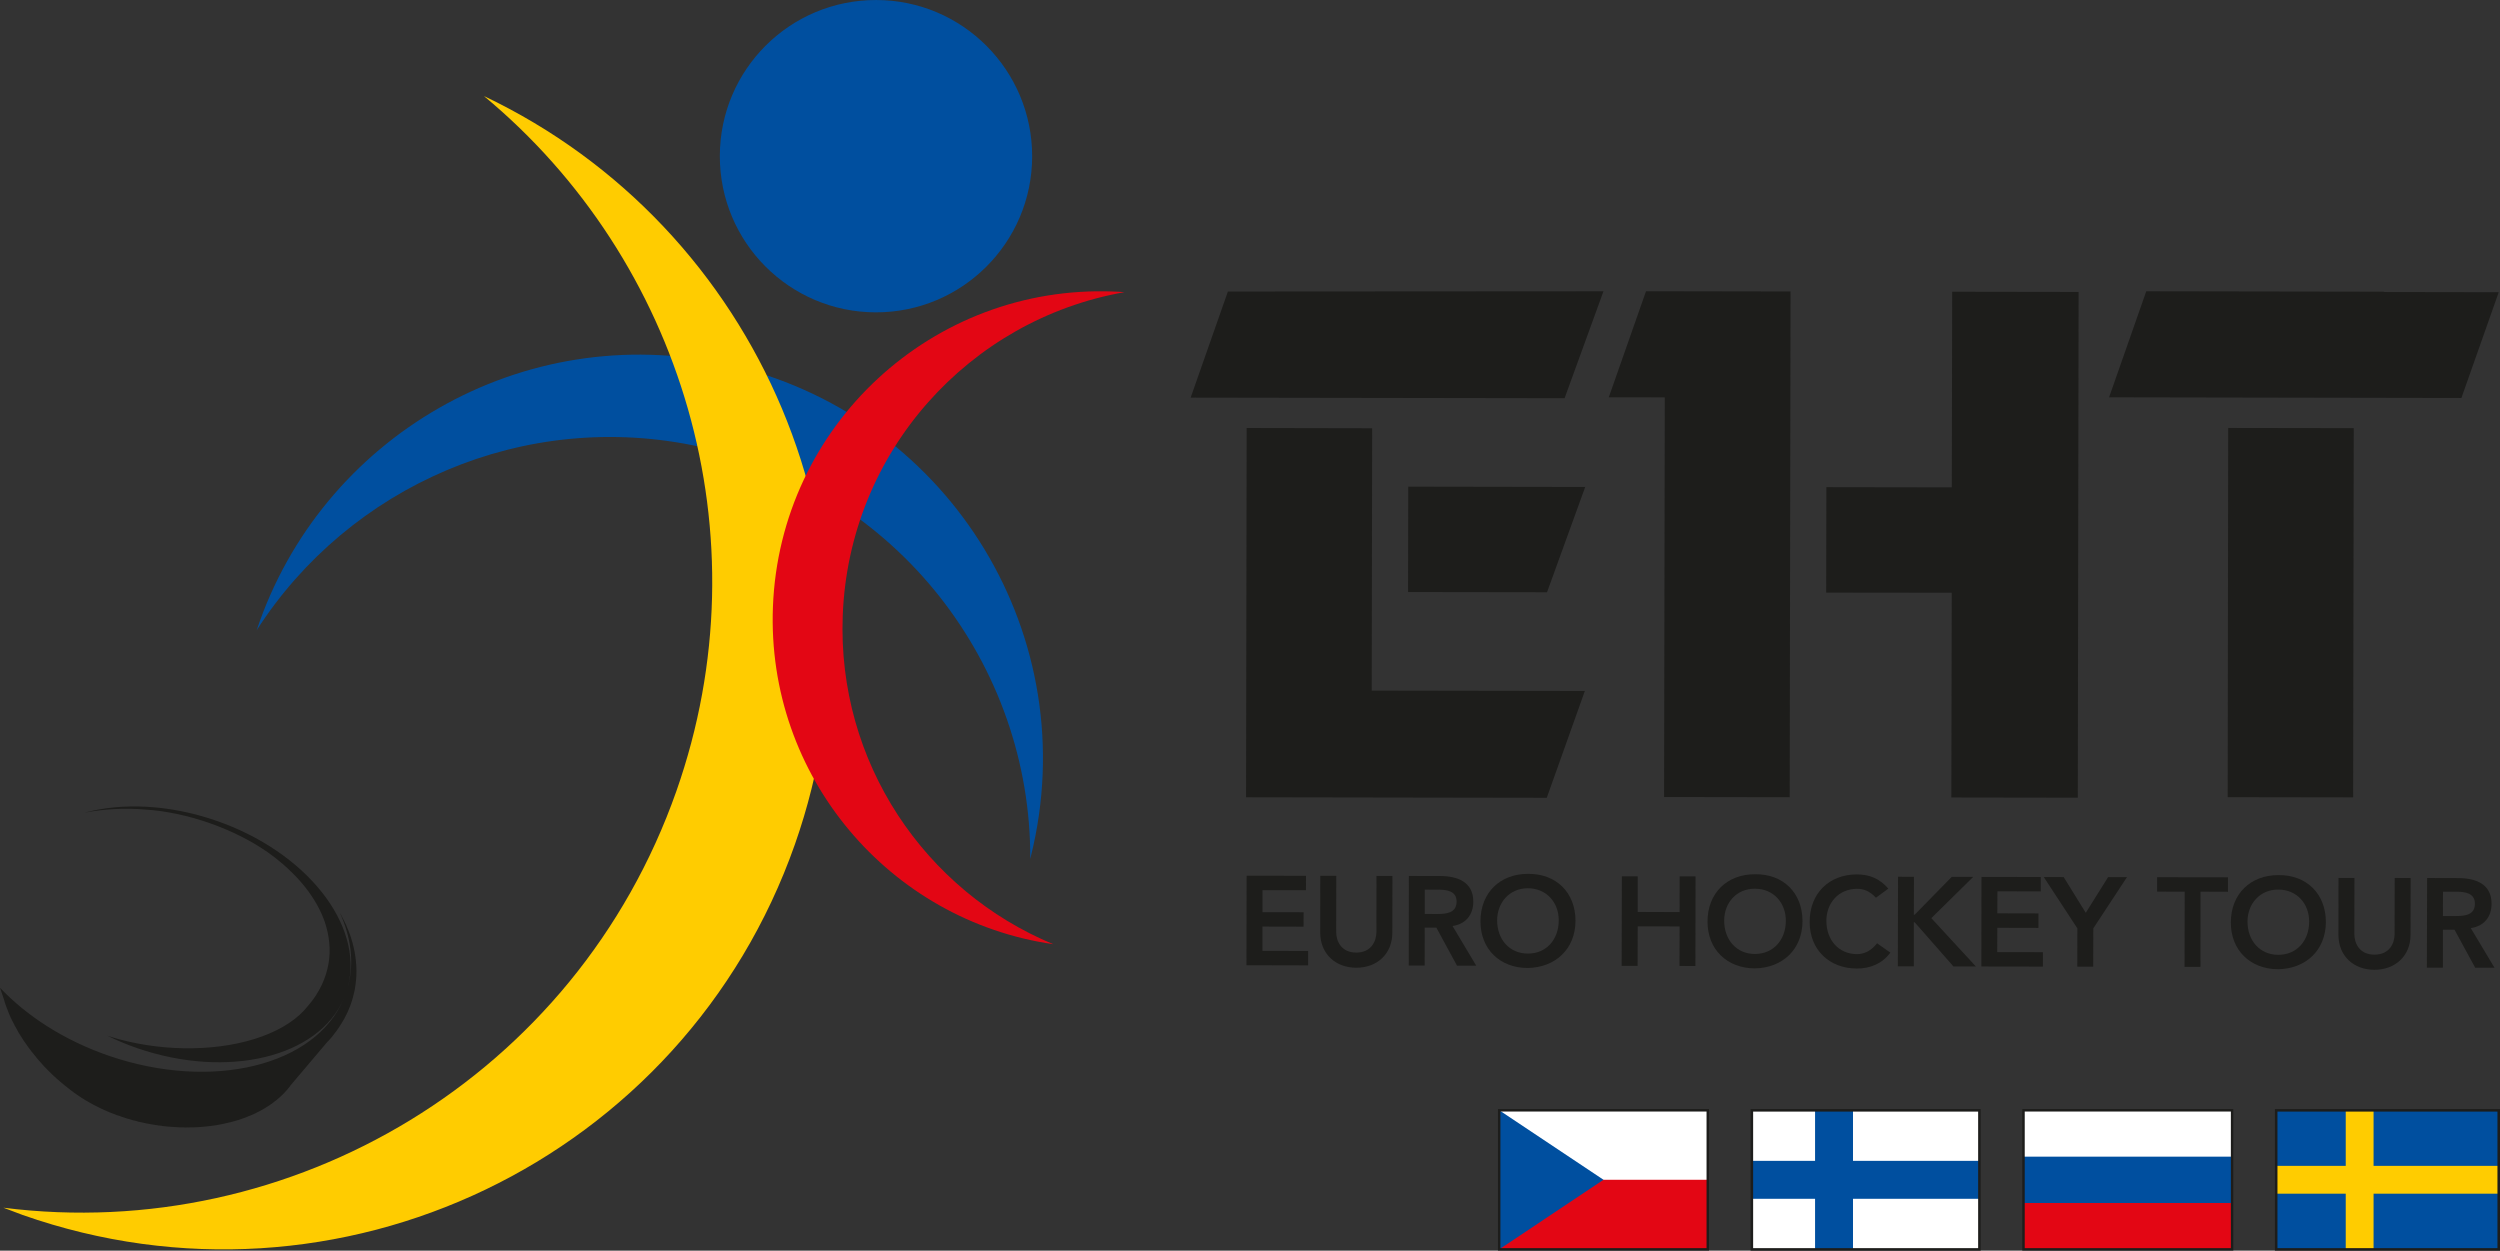 <?xml version="1.0" encoding="UTF-8" standalone="no"?>
<!-- Created with Inkscape (http://www.inkscape.org/) -->

<svg
   xmlns:dc="http://purl.org/dc/elements/1.1/"
   xmlns:cc="http://creativecommons.org/ns#"
   xmlns:rdf="http://www.w3.org/1999/02/22-rdf-syntax-ns#"
   xmlns:svg="http://www.w3.org/2000/svg"
   xmlns="http://www.w3.org/2000/svg"
   xmlns:sodipodi="http://sodipodi.sourceforge.net/DTD/sodipodi-0.dtd"
   xmlns:inkscape="http://www.inkscape.org/namespaces/inkscape"
   width="62.444"
   height="31.238"
   viewBox="0 0 62.444 31.238"
   id="svg2"
   version="1.1"
   inkscape:version="0.91 r13725"
   sodipodi:docname="EHT.svg">
  <rect x="0" y="0" width="62.444" height="31.238" fill="#333333" stroke="none"/>
  <defs
     id="defs4">
    <clipPath
       clipPathUnits="userSpaceOnUse"
       id="clipPath40">
      <path
         d="m 92.126,534.618 -49.955,0 0,-45.94 49.955,0 0,45.94 z"
         id="path42"
         inkscape:connector-curvature="0" />
    </clipPath>
    <clipPath
       clipPathUnits="userSpaceOnUse"
       id="clipPath170">
      <path
         d="m 92.126,534.618 -49.955,0 0,-45.94 49.955,0 0,45.94 z"
         id="path172"
         inkscape:connector-curvature="0" />
    </clipPath>
  </defs>
  <sodipodi:namedview
     id="base"
     pagecolor="#ffffff"
     bordercolor="#666666"
     borderopacity="1.0"
     inkscape:pageopacity="0.0"
     inkscape:pageshadow="2"
     inkscape:zoom="7.1693998"
     inkscape:cx="95.472445"
     inkscape:cy="-13.043864"
     inkscape:document-units="px"
     inkscape:current-layer="layer1"
     showgrid="false"
     units="px"
     inkscape:window-width="1920"
     inkscape:window-height="1137"
     inkscape:window-x="-4"
     inkscape:window-y="-4"
     inkscape:window-maximized="1" />
  <g
     inkscape:label="Taso 1"
     inkscape:groupmode="layer"
     id="layer1"
     transform="translate(0,-1021.124)">
    <g
       id="g3830"
       transform="matrix(1.25,0,0,-1.25,-52.714,1689.397)">
      <g
         id="g36">
        <g
           clip-path="url(#clipPath40)"
           id="g38">
          <g
             transform="translate(62.796,531.492)"
             id="g44">
            <path
               inkscape:connector-curvature="0"
               id="path46"
               style="fill:#004f9f;fill-opacity:1;fill-rule:nonzero;stroke:none"
               d="m 0,0 c -0.003,-1.723 -1.403,-3.118 -3.126,-3.115 -1.723,0.003 -3.118,1.402 -3.115,3.125 0.002,1.724 1.401,3.119 3.125,3.116 C -1.393,3.124 0.002,1.724 0,0" />
          </g>
        </g>
      </g>
      <g
         transform="translate(56.172,525.688)"
         id="g48">
        <path
           inkscape:connector-curvature="0"
           id="path50"
           style="fill:#004f9f;fill-opacity:1;fill-rule:nonzero;stroke:none"
           d="m 0,0 c 3.93,-0.868 6.603,-4.361 6.586,-8.232 0.021,0.089 0.043,0.178 0.063,0.268 C 7.608,-3.613 4.86,0.692 0.513,1.653 -3.555,2.551 -7.583,0.204 -8.872,-3.663 -7.028,-0.789 -3.527,0.778 0,0" />
      </g>
      <g
         transform="translate(55.687,518.811)"
         id="g52">
        <path
           inkscape:connector-curvature="0"
           id="path54"
           style="fill:#ffcc00;fill-opacity:1;fill-rule:nonzero;stroke:none"
           d="m 0,0 c -2.005,-5.701 -7.689,-9.054 -13.448,-8.325 0.127,-0.049 0.255,-0.098 0.384,-0.145 6.305,-2.217 13.215,1.099 15.432,7.405 C 4.442,4.838 1.677,11.265 -3.847,13.889 0.099,10.617 1.798,5.117 0,0" />
      </g>
      <g
         transform="translate(59.011,522.322)"
         id="g56">
        <path
           inkscape:connector-curvature="0"
           id="path58"
           style="fill:#e30614;fill-opacity:1;fill-rule:nonzero;stroke:none"
           d="M 0,0 C 0.125,3.271 2.533,5.914 5.628,6.458 5.555,6.465 5.482,6.469 5.407,6.471 1.79,6.611 -1.256,3.791 -1.395,0.172 -1.527,-3.213 0.931,-6.099 4.208,-6.571 1.645,-5.51 -0.113,-2.935 0,0" />
      </g>
      <g
         transform="translate(47.838,512.766)"
         id="g60">
        <path
           inkscape:connector-curvature="0"
           id="path62"
           style="fill:#1d1d1b;fill-opacity:1;fill-rule:nonzero;stroke:none"
           d="M 0,0 C -0.001,-0.003 0.019,0.021 0.019,0.021 0.021,0.023 0.063,0.068 0.063,0.068 0.064,0.07 0.086,0.095 0.086,0.095 0.084,0.094 0.104,0.118 0.104,0.118 c 0,0 0.02,0.024 0.02,0.024 0,0.001 0.008,0.011 0.014,0.021 0.005,0.005 0.738,0.872 0.738,0.872 0.003,0.002 0.008,0.007 0.008,0.007 l 0.024,0.025 c 0.001,0.002 0.022,0.025 0.022,0.025 0.004,0.003 0.026,0.03 0.026,0.03 l 0.021,0.025 c 0.003,0.005 0.024,0.032 0.024,0.032 -0.002,0 0.022,0.029 0.022,0.029 -0.005,-0.006 0.015,0.019 0.015,0.019 l 0.024,0.031 0.041,0.06 c 0.002,0.003 0.021,0.031 0.021,0.031 l 0.02,0.034 C 1.143,1.379 1.163,1.412 1.163,1.412 L 1.182,1.445 C 1.181,1.442 1.2,1.475 1.2,1.475 L 1.218,1.506 C 1.215,1.503 1.234,1.538 1.234,1.538 1.237,1.542 1.25,1.57 1.25,1.57 c 0,-0.002 0.016,0.032 0.016,0.032 -0.001,-0.003 0.015,0.03 0.015,0.03 0,0.002 0.013,0.031 0.013,0.031 C 1.296,1.668 1.307,1.695 1.307,1.695 1.308,1.699 1.32,1.727 1.32,1.727 L 1.333,1.76 c 0,10e-4 0.012,0.032 0.012,0.032 0,0 0.011,0.035 0.011,0.035 l 0.01,0.029 c 0,10e-4 0.019,0.064 0.019,0.064 10e-4,0.002 0.007,0.031 0.007,0.031 0.002,0.004 0.009,0.034 0.009,0.034 10e-4,0.003 0.007,0.03 0.007,0.03 0.002,0.004 0.008,0.034 0.008,0.034 0,-0.002 0.007,0.032 0.007,0.032 0,0.002 0.009,0.063 0.009,0.063 l 0.006,0.035 c 0,-10e-4 0.003,0.029 0.003,0.029 0,0.004 0.003,0.033 0.003,0.033 0.001,0.002 0.004,0.03 0.004,0.03 0,0.002 0.002,0.031 0.002,0.031 0,0.004 0.003,0.033 0.003,0.033 0,0.004 10e-4,0.029 10e-4,0.029 0,0.007 0.001,0.037 0.001,0.037 l 10e-4,0.029 0,0.032 C 1.455,2.458 1.455,2.493 1.455,2.493 c 0,-0.003 -0.001,0.03 -0.001,0.03 0,0.005 -10e-4,0.03 -10e-4,0.03 C 1.452,2.557 1.45,2.586 1.45,2.586 c 0,0.001 -0.005,0.059 -0.005,0.059 0,0.006 -0.003,0.031 -0.003,0.031 0,0.002 -0.008,0.062 -0.008,0.062 0,0.004 -0.005,0.033 -0.005,0.033 L 1.431,2.762 1.424,2.8 1.42,2.828 C 1.419,2.831 1.413,2.859 1.413,2.859 c 0,0.002 -0.005,0.028 -0.005,0.028 0,0.003 -0.007,0.03 -0.007,0.03 0,0.003 -0.007,0.031 -0.007,0.031 L 1.386,2.977 c 0,0 -0.007,0.031 -0.007,0.031 0,0 -0.008,0.025 -0.008,0.025 0,0.002 -0.009,0.031 -0.009,0.031 L 1.344,3.124 C 1.345,3.12 1.336,3.149 1.336,3.149 L 1.316,3.205 C 1.313,3.211 1.294,3.261 1.294,3.261 L 1.282,3.289 c 0,10e-4 -0.011,0.027 -0.011,0.027 0,0.003 -0.011,0.028 -0.011,0.028 L 1.247,3.374 C 1.25,3.367 1.236,3.398 1.236,3.398 1.236,3.396 1.222,3.425 1.221,3.426 L 1.211,3.451 C 1.208,3.455 1.196,3.478 1.196,3.478 L 1.184,3.503 C 1.183,3.504 1.169,3.53 1.169,3.53 1.168,3.535 1.157,3.555 1.157,3.555 1.155,3.56 1.127,3.608 1.127,3.608 L 1.118,3.626 C 1.348,3.13 1.416,2.618 1.285,2.135 1.607,3.369 0.455,4.834 -1.358,5.457 -2.296,5.78 -3.231,5.815 -3.986,5.612 c 0.39,0.075 0.816,0.099 1.217,0.064 0.208,-0.012 0.419,-0.043 0.631,-0.087 0.22,-0.046 0.442,-0.108 0.66,-0.184 0.23,-0.08 0.457,-0.178 0.672,-0.289 0.114,-0.059 0.224,-0.12 0.328,-0.187 0.109,-0.068 0.212,-0.14 0.309,-0.216 C -0.056,4.625 0.05,4.533 0.148,4.436 0.251,4.338 0.344,4.235 0.428,4.129 0.516,4.018 0.593,3.905 0.659,3.789 0.728,3.667 0.785,3.544 0.827,3.418 0.87,3.286 0.899,3.153 0.912,3.019 0.926,2.878 0.922,2.74 0.898,2.601 0.873,2.455 0.829,2.314 0.764,2.174 0.695,2.029 0.605,1.887 0.488,1.753 0.286,1.495 -0.031,1.289 -0.429,1.143 -0.835,0.995 -1.31,0.914 -1.813,0.906 -2.309,0.897 -2.814,0.959 -3.288,1.086 -3.369,1.108 -3.448,1.133 -3.526,1.159 -3.334,1.064 -3.133,0.979 -2.922,0.907 -1.109,0.285 0.7,0.73 1.204,1.9 0.642,0.558 -1.421,0.046 -3.489,0.755 -4.382,1.062 -5.132,1.549 -5.667,2.116 -5.622,1.983 -5.585,1.873 -5.585,1.873 l 0.006,-0.022 0.007,-0.024 c 0.001,0 0.009,-0.03 0.009,-0.03 0,0.003 0.009,-0.024 0.009,-0.024 0,0.002 0.01,-0.029 0.01,-0.029 0,0.003 0.01,-0.026 0.01,-0.026 0,0.001 0.008,-0.02 0.008,-0.02 L -5.505,1.644 C -5.504,1.64 -5.492,1.61 -5.492,1.61 -5.493,1.613 -5.482,1.585 -5.482,1.585 L -5.47,1.558 c 10e-4,-0.002 0.023,-0.052 0.023,-0.052 0.004,-0.005 0.03,-0.06 0.03,-0.06 -0.001,0.002 0.015,-0.028 0.015,-0.028 -0.002,0.003 0.012,-0.024 0.012,-0.024 0.002,-0.003 0.011,-0.022 0.011,-0.022 l 0.004,-0.009 0.046,-0.081 c 0,-0.001 0.031,-0.058 0.031,-0.058 0.002,0 0.052,-0.083 0.052,-0.083 0.004,-0.006 0.018,-0.029 0.018,-0.029 0.002,-0.001 0.02,-0.031 0.02,-0.031 L -5.189,1.052 -5.15,0.997 c 0.002,-0.003 0.04,-0.058 0.04,-0.058 0.002,-0.002 0.043,-0.057 0.043,-0.057 l 0.021,-0.029 0.045,-0.056 c 0.002,-0.005 0.046,-0.056 0.046,-0.056 0.003,-0.005 0.022,-0.03 0.022,-0.03 0.004,-0.003 0.027,-0.029 0.027,-0.029 L -4.88,0.65 c 0,0.002 0.026,-0.028 0.026,-0.028 L -4.831,0.596 C -4.83,0.594 -4.779,0.538 -4.779,0.538 L -4.727,0.485 C -4.726,0.484 -4.699,0.456 -4.699,0.456 -4.696,0.455 -4.641,0.4 -4.641,0.4 c -0.002,0.002 0.028,-0.028 0.028,-0.028 -0.002,0.003 0.029,-0.027 0.029,-0.027 -0.002,0.003 0.03,-0.026 0.03,-0.026 -0.003,0 0.028,-0.027 0.028,-0.027 0,0.001 0.029,-0.024 0.029,-0.024 0,-0.001 0.029,-0.026 0.029,-0.026 0.002,-0.001 0.031,-0.026 0.031,-0.026 0,-0.002 0.036,-0.029 0.036,-0.029 -0.004,0.002 0.025,-0.023 0.025,-0.023 0.003,-0.001 0.033,-0.024 0.033,-0.024 0,-0.001 0.029,-0.024 0.029,-0.024 -0.004,0.004 0.023,-0.019 0.023,-0.019 l 0.029,-0.022 0.028,-0.021 c 0.002,-0.002 0.029,-0.022 0.029,-0.022 l 0.03,-0.022 c 10e-4,0 0.062,-0.043 0.062,-0.043 -0.002,0.001 0.029,-0.019 0.029,-0.019 -0.001,0 0.031,-0.021 0.031,-0.021 l 0.028,-0.019 c 0.003,-0.002 0.039,-0.022 0.039,-0.022 -0.005,0.001 0.027,-0.019 0.027,-0.019 0.002,-0.001 0.031,-0.017 0.031,-0.017 0.003,-0.002 0.034,-0.02 0.034,-0.02 l 0.067,-0.037 0.036,-0.02 0.033,-0.016 c 0,-0.002 0.068,-0.035 0.068,-0.035 0.002,-0.001 0.037,-0.019 0.037,-0.019 -0.003,0.002 0.033,-0.014 0.033,-0.014 0.002,-0.001 0.037,-0.018 0.037,-0.018 0,0.002 0.037,-0.016 0.037,-0.016 -0.001,0 0.033,-0.014 0.033,-0.014 0.003,-0.001 0.037,-0.016 0.037,-0.016 0.004,-0.001 0.035,-0.013 0.035,-0.013 0.004,-0.002 0.045,-0.018 0.045,-0.018 l 0,0.001 0.032,-0.013 c 0.003,-0.001 0.038,-0.015 0.038,-0.015 10e-4,0 0.04,-0.011 0.04,-0.011 l 0.038,-0.015 0.07,-0.023 c 0.008,-0.004 0.041,-0.014 0.041,-0.014 0.003,0 0.043,-0.012 0.043,-0.012 0,0 0.079,-0.024 0.079,-0.024 l 0.036,-0.008 c 0.002,-0.002 0.041,-0.01 0.041,-0.01 l 0.037,-0.012 c 0.004,0 0.042,-0.008 0.042,-0.008 0.002,-0.002 0.081,-0.018 0.081,-0.018 10e-4,0 0.042,-0.009 0.042,-0.009 l 0.04,-0.007 c -10e-4,0 0.037,-0.008 0.037,-0.008 0.004,0 0.085,-0.013 0.085,-0.013 l 0.081,-0.013 c 0.003,-0.001 0.036,-0.003 0.036,-0.003 0.006,-0.002 0.047,-0.008 0.047,-0.008 0.001,0 0.037,-0.004 0.037,-0.004 0.004,0 0.043,-0.005 0.043,-0.005 0.003,0 0.043,-0.003 0.043,-0.003 l 0.081,-0.006 c 0.003,-0.001 0.082,-0.005 0.082,-0.005 0.003,0 0.043,-0.002 0.043,-0.002 l 0.041,-0.002 0.043,0 0.043,-0.002 0.04,0.002 c -0.006,-0.002 0.043,0 0.043,0 -0.005,0 0.038,0 0.038,0 l 0.078,0.003 0.044,0.002 c -0.002,-0.001 0.039,0.003 0.039,0.003 0,0 0.042,0.003 0.042,0.003 -0.002,0 0.04,0.004 0.04,0.004 -0.002,0 0.037,0.003 0.037,0.003 10e-4,0 0.038,0.005 0.038,0.005 0.005,0 0.041,0.004 0.041,0.004 10e-4,0 0.078,0.01 0.078,0.01 0.003,0.001 0.042,0.006 0.042,0.006 0.002,0.001 0.081,0.015 0.081,0.015 -0.004,0 0.035,0.006 0.035,0.006 l 0.04,0.009 c -0.003,-0.001 0.037,0.009 0.037,0.009 l 0.039,0.008 0.035,0.009 0.04,0.008 0.034,0.011 c 0.002,0 0.035,0.009 0.035,0.009 0.004,0.001 0.037,0.011 0.037,0.011 0.003,0.001 0.038,0.011 0.038,0.011 0.002,0.002 0.07,0.024 0.07,0.024 0.003,0.001 0.071,0.025 0.071,0.025 0.003,0.001 0.032,0.013 0.032,0.013 0.003,0.002 0.037,0.017 0.037,0.017 0.001,-0.002 0.034,0.011 0.034,0.011 0.001,0.001 0.065,0.029 0.065,0.029 l 0.037,0.017 0.028,0.016 c 0.003,0 0.031,0.015 0.031,0.015 0.003,0.001 0.031,0.015 0.031,0.015 0.003,0.002 0.033,0.019 0.033,0.019 0.005,0.001 0.06,0.034 0.06,0.034 0.005,0.002 0.03,0.019 0.03,0.019 -0.001,-0.001 0.03,0.02 0.03,0.02 0.003,0 0.025,0.014 0.025,0.014 0.006,0.004 0.034,0.026 0.034,0.026 -0.002,-0.003 0.023,0.014 0.023,0.014 0.005,0.004 0.054,0.043 0.054,0.043 0.003,0 0.033,0.024 0.033,0.024 -0.005,-0.003 0.019,0.017 0.019,0.017 0.006,0.004 0.025,0.021 0.025,0.021 l 0.027,0.023 c 0.003,10e-4 0.025,0.024 0.025,0.024 0.002,0 0.024,0.021 0.024,0.021 L 0,0" />
      </g>
      <g
         transform="translate(73.847,524.888)"
         id="g64">
        <path
           inkscape:connector-curvature="0"
           id="path66"
           style="fill:#1d1d1b;fill-opacity:1;fill-rule:nonzero;stroke:none"
           d="M 0,0 -0.763,-2.104 -3.54,-2.1 -3.536,0.006 0,0 Z m -6.765,1.178 2.508,-0.005 -0.009,-5.242 4.259,-0.007 -0.761,-2.135 -6.009,0.01 0.012,7.379 z M -7.884,1.785 -7.14,3.905 0.365,3.91 -0.412,1.773 -7.884,1.785" />
      </g>
      <g
         transform="translate(78.666,524.884)"
         id="g68">
        <path
           inkscape:connector-curvature="0"
           id="path70"
           style="fill:#1d1d1b;fill-opacity:1;fill-rule:nonzero;stroke:none"
           d="M 0,0 2.506,-0.004 2.514,3.905 5.04,3.901 5.024,-6.205 2.497,-6.201 2.505,-2.11 -0.004,-2.107 0,0 Z m -0.733,-6.196 -2.51,0.004 0.014,7.986 -1.119,10e-4 0.744,2.12 2.888,-0.005 -0.017,-10.106" />
      </g>
      <g
         transform="translate(89.192,518.685)"
         id="g72">
        <path
           inkscape:connector-curvature="0"
           id="path74"
           style="fill:#1d1d1b;fill-opacity:1;fill-rule:nonzero;stroke:none"
           d="M 0,0 -2.507,0.004 -2.497,7.382 0.012,7.378 0,0 Z m -4.877,7.994 0.743,2.119 4.765,-0.008 -0.03,-0.007 2.308,-0.004 -0.746,-2.113 -7.04,0.013" />
      </g>
      <g
         transform="translate(67.081,517.12)"
         id="g76">
        <path
           inkscape:connector-curvature="0"
           id="path78"
           style="fill:#1d1d1b;fill-opacity:1;fill-rule:nonzero;stroke:none"
           d="m 0,0 1.187,-0.002 -0.001,-0.288 -0.868,0.001 0,-0.44 0.821,-0.001 -0.001,-0.288 -0.821,0.002 0,-0.486 0.912,-10e-4 0,-0.289 -1.232,0.003 L 0,0" />
      </g>
      <g
         transform="translate(69.993,515.983)"
         id="g80">
        <path
           inkscape:connector-curvature="0"
           id="path82"
           style="fill:#1d1d1b;fill-opacity:1;fill-rule:nonzero;stroke:none"
           d="m 0,0 c 0,-0.432 -0.311,-0.703 -0.721,-0.702 -0.409,0.001 -0.72,0.271 -0.72,0.704 l 0.001,1.133 0.32,0 -0.002,-1.123 c 0,-0.177 0.095,-0.41 0.401,-0.411 0.304,0 0.402,0.232 0.403,0.41 l 0.001,1.121 0.319,0 L 0,0" />
      </g>
      <g
         transform="translate(70.887,516.355)"
         id="g84">
        <path
           inkscape:connector-curvature="0"
           id="path86"
           style="fill:#1d1d1b;fill-opacity:1;fill-rule:nonzero;stroke:none"
           d="M 0,0 C 0.181,0 0.389,0.016 0.39,0.248 0.391,0.459 0.194,0.486 0.029,0.486 l -0.275,0.001 0,-0.486 L 0,0 Z M -0.564,0.76 0.057,0.759 C 0.4,0.758 0.725,0.647 0.724,0.245 0.724,-0.013 0.573,-0.203 0.309,-0.24 l 0.473,-0.792 -0.384,0 -0.413,0.76 -0.232,0 -0.001,-0.758 -0.318,0 0.002,1.79" />
      </g>
      <g
         transform="translate(72.701,515.564)"
         id="g88">
        <path
           inkscape:connector-curvature="0"
           id="path90"
           style="fill:#1d1d1b;fill-opacity:1;fill-rule:nonzero;stroke:none"
           d="M 0,0 C 0.37,-0.002 0.617,0.282 0.617,0.664 0.618,1.02 0.373,1.304 0.002,1.305 -0.367,1.306 -0.612,1.021 -0.614,0.665 -0.614,0.284 -0.369,0 0,0 Z M 0,1.593 C 0.558,1.601 0.952,1.227 0.952,0.653 0.95,0.094 0.554,-0.278 -0.004,-0.288 c -0.551,0 -0.945,0.375 -0.943,0.934 C -0.946,1.22 -0.552,1.593 0,1.593" />
      </g>
      <g
         transform="translate(74.579,517.108)"
         id="g92">
        <path
           inkscape:connector-curvature="0"
           id="path94"
           style="fill:#1d1d1b;fill-opacity:1;fill-rule:nonzero;stroke:none"
           d="m 0,0 0.317,-0.001 0,-0.711 0.837,-0.003 0.001,0.713 0.318,0 -0.003,-1.791 -0.318,0.002 0.002,0.789 -0.837,0.001 -0.002,-0.789 -0.319,0 L 0,0" />
      </g>
      <g
         transform="translate(77.237,515.556)"
         id="g96">
        <path
           inkscape:connector-curvature="0"
           id="path98"
           style="fill:#1d1d1b;fill-opacity:1;fill-rule:nonzero;stroke:none"
           d="M 0,0 C 0.371,0 0.619,0.282 0.619,0.665 0.619,1.02 0.375,1.304 0.002,1.304 -0.368,1.306 -0.612,1.023 -0.613,0.667 -0.613,0.284 -0.368,0.001 0,0 Z M 0,1.593 C 0.56,1.603 0.952,1.228 0.952,0.654 0.95,0.094 0.556,-0.279 -0.002,-0.288 c -0.551,0.002 -0.945,0.376 -0.944,0.935 0,0.574 0.395,0.947 0.946,0.946" />
      </g>
      <g
         transform="translate(79.657,516.68)"
         id="g100">
        <path
           inkscape:connector-curvature="0"
           id="path102"
           style="fill:#1d1d1b;fill-opacity:1;fill-rule:nonzero;stroke:none"
           d="m 0,0 c -0.132,0.14 -0.253,0.178 -0.378,0.178 -0.367,0 -0.613,-0.282 -0.613,-0.639 0,-0.38 0.242,-0.665 0.611,-0.666 0.146,0 0.284,0.066 0.402,0.217 l 0.265,-0.187 c -0.164,-0.223 -0.405,-0.319 -0.67,-0.318 -0.55,0.001 -0.944,0.376 -0.942,0.934 0,0.574 0.395,0.948 0.945,0.947 0.244,0 0.451,-0.08 0.627,-0.284 L 0,0" />
      </g>
      <g
         transform="translate(80.098,517.099)"
         id="g104">
        <path
           inkscape:connector-curvature="0"
           id="path106"
           style="fill:#1d1d1b;fill-opacity:1;fill-rule:nonzero;stroke:none"
           d="m 0,0 0.318,-0.001 -0.002,-0.758 0.016,0 0.741,0.757 0.43,0 -0.838,-0.825 0.89,-0.965 -0.448,0 -0.774,0.882 -0.017,0 0,-0.88 -0.32,0 L 0,0" />
      </g>
      <g
         transform="translate(81.765,517.096)"
         id="g108">
        <path
           inkscape:connector-curvature="0"
           id="path110"
           style="fill:#1d1d1b;fill-opacity:1;fill-rule:nonzero;stroke:none"
           d="m 0,0 1.185,-0.002 0,-0.288 -0.866,0.002 -0.002,-0.44 0.822,-0.002 0,-0.289 -0.822,0.002 -0.002,-0.486 0.913,-0.001 0,-0.288 -1.23,0.002 L 0,0" />
      </g>
      <g
         transform="translate(83.681,516.068)"
         id="g112">
        <path
           inkscape:connector-curvature="0"
           id="path114"
           style="fill:#1d1d1b;fill-opacity:1;fill-rule:nonzero;stroke:none"
           d="m 0,0 -0.671,1.025 0.398,-10e-4 0.441,-0.713 0.447,0.713 0.377,0 L 0.319,0 0.317,-0.765 l -0.318,0 L 0,0" />
      </g>
      <g
         transform="translate(85.826,516.801)"
         id="g116">
        <path
           inkscape:connector-curvature="0"
           id="path118"
           style="fill:#1d1d1b;fill-opacity:1;fill-rule:nonzero;stroke:none"
           d="m 0,0 -0.551,0.001 0,0.288 1.416,-0.002 0,-0.289 L 0.316,0 0.315,-1.503 l -0.318,0 L 0,0" />
      </g>
      <g
         transform="translate(87.695,515.539)"
         id="g120">
        <path
           inkscape:connector-curvature="0"
           id="path122"
           style="fill:#1d1d1b;fill-opacity:1;fill-rule:nonzero;stroke:none"
           d="M 0,0 C 0.371,-0.001 0.618,0.282 0.618,0.664 0.619,1.021 0.373,1.303 0.002,1.304 -0.366,1.305 -0.613,1.022 -0.614,0.665 -0.614,0.284 -0.369,0.001 0,0 Z M 0,1.593 C 0.559,1.601 0.952,1.226 0.952,0.653 0.95,0.095 0.555,-0.279 -0.004,-0.288 c -0.55,0.002 -0.944,0.375 -0.943,0.933 0,0.575 0.396,0.948 0.947,0.948" />
      </g>
      <g
         transform="translate(90.339,515.941)"
         id="g124">
        <path
           inkscape:connector-curvature="0"
           id="path126"
           style="fill:#1d1d1b;fill-opacity:1;fill-rule:nonzero;stroke:none"
           d="m 0,0 c 0,-0.431 -0.313,-0.702 -0.722,-0.701 -0.41,0 -0.721,0.271 -0.719,0.703 l 0.001,1.133 0.319,0 -0.002,-1.122 c 0,-0.178 0.096,-0.411 0.402,-0.411 0.305,0 0.402,0.232 0.402,0.409 L -0.317,1.134 0.002,1.133 0,0" />
      </g>
      <g
         transform="translate(91.234,516.314)"
         id="g128">
        <path
           inkscape:connector-curvature="0"
           id="path130"
           style="fill:#1d1d1b;fill-opacity:1;fill-rule:nonzero;stroke:none"
           d="m 0,0 c 0.18,0 0.391,0.014 0.391,0.246 0,0.213 -0.197,0.239 -0.361,0.24 l -0.277,0 L -0.248,0 0,0 Z M -0.564,0.76 0.057,0.758 c 0.343,0 0.668,-0.112 0.667,-0.514 0,-0.258 -0.15,-0.448 -0.416,-0.485 l 0.475,-0.792 -0.386,0 -0.413,0.759 -0.232,0.001 0,-0.759 -0.321,0.001 0.005,1.791" />
      </g>
      <path
         inkscape:connector-curvature="0"
         id="path132"
         style="fill:#e30614;fill-opacity:1;fill-rule:nonzero;stroke:none"
         d="m 72.129,509.653 4.168,0 0,2.751 -4.168,0 0,-2.751 z" />
      <path
         inkscape:connector-curvature="0"
         id="path134"
         style="fill:#ffffff;fill-opacity:1;fill-rule:nonzero;stroke:none"
         d="m 72.129,511.044 4.168,0 0,1.389 -4.168,0 0,-1.389 z" />
      <g
         transform="translate(74.212,511.044)"
         id="g136">
        <path
           inkscape:connector-curvature="0"
           id="path138"
           style="fill:#004f9f;fill-opacity:1;fill-rule:nonzero;stroke:none"
           d="m 0,0 -2.083,1.389 0,-2.779 L 0,0" />
      </g>
      <path
         inkscape:connector-curvature="0"
         id="path140"
         style="fill:none;stroke:#1d1d1b;stroke-width:0.049;stroke-linecap:butt;stroke-linejoin:miter;stroke-miterlimit:4;stroke-dasharray:none;stroke-opacity:1"
         d="m 76.296,509.653 -4.168,0 0,2.779 4.168,0 0,-2.779 z" />
      <path
         inkscape:connector-curvature="0"
         id="path142"
         style="fill:#ffffff;fill-opacity:1;fill-rule:nonzero;stroke:none"
         d="m 82.605,509.653 4.168,0 0,2.779 -4.168,0 0,-2.779 z" />
      <path
         inkscape:connector-curvature="0"
         id="path144"
         style="fill:#ffffff;fill-opacity:1;fill-rule:nonzero;stroke:none"
         d="m 82.605,511.506 4.168,0 0,0.927 -4.168,0 0,-0.927 z" />
      <path
         inkscape:connector-curvature="0"
         id="path146"
         style="fill:#004f9f;fill-opacity:1;fill-rule:nonzero;stroke:none"
         d="m 82.605,510.58 4.168,0 0,0.926 -4.168,0 0,-0.926 z" />
      <path
         inkscape:connector-curvature="0"
         id="path148"
         style="fill:#e30614;fill-opacity:1;fill-rule:nonzero;stroke:none"
         d="m 82.605,509.653 4.168,0 0,0.927 -4.168,0 0,-0.927 z" />
      <path
         inkscape:connector-curvature="0"
         id="path150"
         style="fill:none;stroke:#1d1d1b;stroke-width:0.049;stroke-linecap:butt;stroke-linejoin:miter;stroke-miterlimit:4;stroke-dasharray:none;stroke-opacity:1"
         d="m 86.773,509.653 -4.168,0 0,2.779 4.168,0 0,-2.779 z" />
      <path
         inkscape:connector-curvature="0"
         id="path152"
         style="fill:#ffffff;fill-opacity:1;fill-rule:nonzero;stroke:none"
         d="m 77.177,509.653 4.547,0 0,2.779 -4.547,0 0,-2.779 z" />
      <g
         transform="translate(81.724,511.422)"
         id="g154">
        <path
           inkscape:connector-curvature="0"
           id="path156"
           style="fill:#004f9f;fill-opacity:1;fill-rule:nonzero;stroke:none"
           d="m 0,0 -2.526,0 0,1.01 -0.758,0 0,-1.01 -1.263,0 0,-0.758 1.263,0 0,-1.011 0.758,0 0,1.011 2.526,0 L 0,0" />
      </g>
      <path
         inkscape:connector-curvature="0"
         id="path158"
         style="fill:none;stroke:#1d1d1b;stroke-width:0.051;stroke-linecap:butt;stroke-linejoin:miter;stroke-miterlimit:4;stroke-dasharray:none;stroke-opacity:1"
         d="m 81.724,509.653 -4.547,0 0,2.779 4.547,0 0,-2.779 z" />
      <path
         inkscape:connector-curvature="0"
         id="path160"
         style="fill:#004f9f;fill-opacity:1;fill-rule:nonzero;stroke:none"
         d="m 87.654,509.653 4.447,0 0,2.779 -4.447,0 0,-2.779 z" />
      <g
         transform="translate(92.101,511.322)"
         id="g162">
        <path
           inkscape:connector-curvature="0"
           id="path164"
           style="fill:#ffcc00;fill-opacity:1;fill-rule:nonzero;stroke:none"
           d="m 0,0 -2.501,0 0,1.111 -0.556,0 0,-1.111 -1.39,0 0,-0.556 1.39,0 0,-1.112 0.556,0 0,1.112 2.501,0 L 0,0" />
      </g>
      <g
         id="g166">
        <g
           clip-path="url(#clipPath170)"
           id="g168">
          <path
             inkscape:connector-curvature="0"
             id="path174"
             style="fill:none;stroke:#1d1d1b;stroke-width:0.051;stroke-linecap:butt;stroke-linejoin:miter;stroke-miterlimit:4;stroke-dasharray:none;stroke-opacity:1"
             d="m 92.101,509.653 -4.447,0 0,2.779 4.447,0 0,-2.779 z" />
        </g>
      </g>
    </g>
  </g>
</svg>
